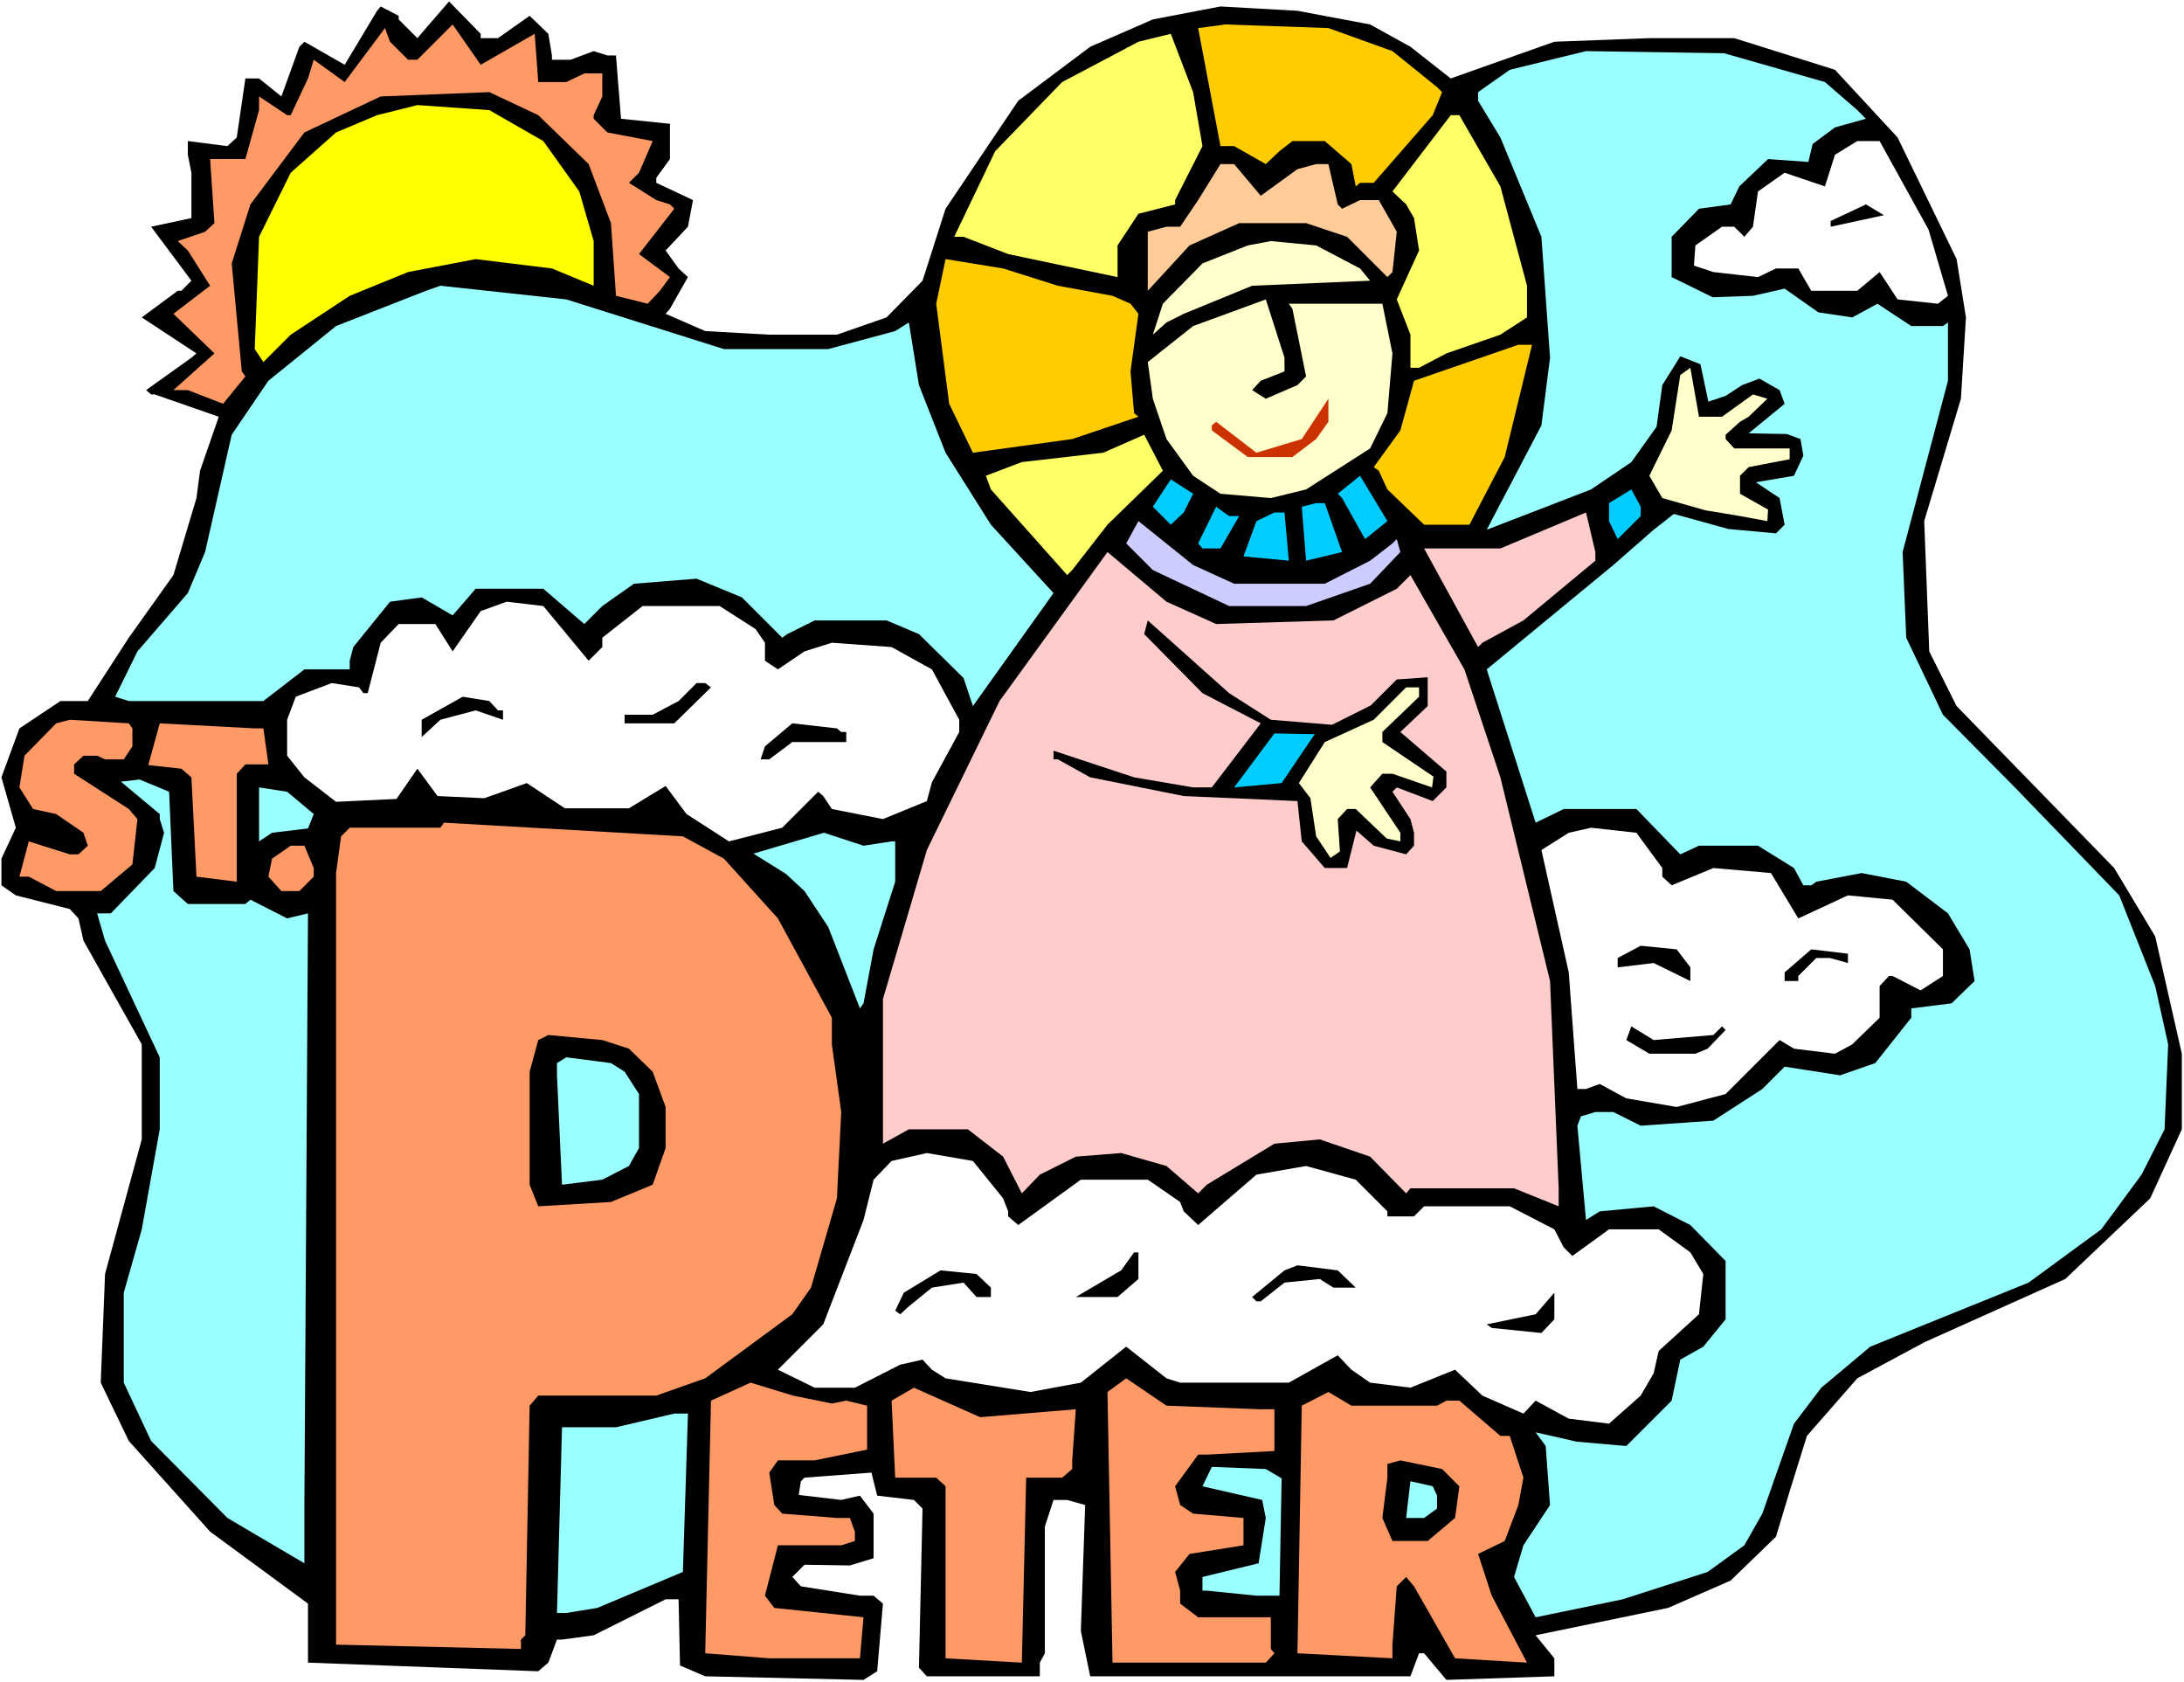 <?xml version="1.0" encoding="UTF-8" standalone="no"?>
<svg
   version="1.0"
   width="129.766mm"
   height="99.923mm"
   id="svg61"
   sodipodi:docname="Peter.wmf"
   xmlns:inkscape="http://www.inkscape.org/namespaces/inkscape"
   xmlns:sodipodi="http://sodipodi.sourceforge.net/DTD/sodipodi-0.dtd"
   xmlns="http://www.w3.org/2000/svg"
   xmlns:svg="http://www.w3.org/2000/svg">
  <rect width="100%" height="100%" fill="#333333" stroke="none"/>
  <sodipodi:namedview
     id="namedview61"
     pagecolor="#ffffff"
     bordercolor="#000000"
     borderopacity="0.25"
     inkscape:showpageshadow="2"
     inkscape:pageopacity="0.0"
     inkscape:pagecheckerboard="0"
     inkscape:deskcolor="#d1d1d1"
     inkscape:document-units="mm" />
  <defs
     id="defs1">
    <pattern
       id="WMFhbasepattern"
       patternUnits="userSpaceOnUse"
       width="6"
       height="6"
       x="0"
       y="0" />
  </defs>
  <path
     style="fill:#ffffff;fill-opacity:1;fill-rule:evenodd;stroke:none"
     d="M 0,377.663 H 490.455 V 0 H 0 Z"
     id="path1" />
  <path
     style="fill:#000000;fill-opacity:1;fill-rule:evenodd;stroke:none"
     d="m 107.949,8.565 h 3.878 l 7.11,-5.01 4.202,4.04 0.808,4.848 v 0.97 h 4.202 l 5.171,-1.939 3.07,0.97 h 1.939 l 1.131,14.221 10.989,1.131 v 7.918 l -3.07,4.202 v 1.131 l 8.242,3.878 -1.131,5.979 -5.01,5.333 2.909,4.04 2.101,1.939 -4.04,7.11 -0.97,1.131 8.888,3.878 14.382,0.808 h 15.19 l 11.15,-3.878 8.08,-8.242 5.171,-16.16 16.322,-24.24 16.16,-12.12 14.059,-6.141 15.19,-2.909 17.291,0.97 16.322,3.07 9.05,5.01 9.05,7.11 23.27,-8.242 21.331,-0.808 h 19.069 l 22.624,7.11 14.059,15.191 13.251,27.311 2.101,13.09 -1.131,18.261 -8.242,27.472 1.131,29.25 6.141,12.282 35.39,36.36 9.211,15.352 5.979,26.341 v 16.968 l -7.11,15.514 -19.069,18.099 -31.674,14.221 -15.029,8.08 -11.312,12.928 -3.878,12.443 -3.07,10.181 -10.181,9.858 -14.059,6.141 -29.734,6.141 4.202,5.171 v 4.04 l -24.24,0.808 -5.01,-5.979 h -1.131 l -1.939,5.171 h -71.912 l -2.101,-10.181 0.97,-28.28 -4.04,-1.131 h -3.07 l -1.939,5.979 v 28.442 l -1.131,2.101 v 3.07 h -25.371 l -1.778,-1.939 0.808,-35.714 -1.939,-1.939 -8.242,-0.97 -1.293,-5.171 -15.029,1.131 -0.808,0.808 -0.485,3.07 9.534,1.131 4.202,-0.97 3.07,4.04 v 10.019 l -5.333,1.616 -10.181,-0.162 -2.747,2.747 1.939,2.101 13.251,2.101 h 3.07 l 2.101,1.778 -1.293,15.191 -3.07,1.939 -35.552,-0.808 -5.656,-2.424 -0.323,-14.867 h -2.909 l -16.16,8.08 -7.11,0.97 h -1.131 l -1.939,5.171 -2.262,1.939 -51.712,-1.939 v -13.251 l -21.978,-16.16 -18.261,-20.362 -6.302,-13.09 0.97,-24.402 8.242,-30.22 V 234.484 L 18.746,211.214 17.614,206.204 15.675,204.103 3.555,201.033 0.323,198.77 v -5.979 L 3.555,185.842 0.323,174.53 4.363,163.541 13.574,157.4 h 6.141 l 9.211,-14.221 10.019,-14.059 5.171,-17.291 0.808,-6.141 4.202,-12.12 -14.382,-5.01 h -0.808 l -1.131,-0.97 10.181,-7.272 1.131,-0.97 -12.282,-8.08 8.08,-5.979 h 0.808 L 42.986,63.025 33.936,50.905 42.986,48.965 V 38.784 l -0.808,-4.04 v -3.07 l 8.888,1.131 2.101,-1.939 1.939,-13.251 h 3.07 l 5.01,4.04 4.04,-11.151 1.131,-1.131 9.05,5.171 7.272,-12.12 0.808,-0.97 4.04,2.101 v 0.808 l 4.202,4.202 7.11,-8.242 7.11,7.272 z"
     id="path2" />
  <path
     style="fill:#ff9966;fill-opacity:1;fill-rule:evenodd;stroke:none"
     d="m 120.069,7.595 0.808,10.827 h 6.302 l 4.04,-1.939 h 4.04 v 5.171 l -1.939,4.202 v 0.808 l 3.07,3.07 10.181,1.939 -3.07,7.11 -2.262,2.262 6.141,3.878 3.07,0.97 0.97,0.97 -7.918,10.181 6.949,5.171 -2.262,3.07 -2.747,2.909 -7.11,-1.778 -1.131,-16.322 -5.01,-13.251 -11.312,-10.989 -10.989,-5.171 -24.402,0.97 -17.13,8.08 -12.12,16.16 -4.202,13.251 2.262,24.24 0.808,1.131 -5.01,6.141 -7.918,-3.07 h -3.232 l 9.211,-8.242 -9.211,-8.888 8.242,-6.302 -5.01,-7.918 -2.262,-2.101 6.141,-2.101 2.101,-1.939 -0.97,-14.383 h 7.918 l 3.07,-10.989 v -3.07 l 6.302,4.202 h 0.808 l 3.878,-8.242 1.293,-4.202 6.949,5.01 9.05,-12.12 1.131,3.07 4.04,4.04 h 2.101 l 7.918,-7.918 6.302,9.05 z"
     id="path3" />
  <path
     style="fill:#ffcc00;fill-opacity:1;fill-rule:evenodd;stroke:none"
     d="m 312.696,11.474 10.019,8.08 1.131,1.131 -2.101,5.171 -13.251,15.191 h -3.07 l -0.97,0.808 -0.97,-5.01 -5.979,-5.171 h -7.272 l -2.909,2.262 -3.07,2.909 -7.11,-4.04 h -3.07 l -5.01,-26.503 6.141,-0.808 23.109,0.808 z"
     id="path4" />
  <path
     style="fill:#ffff66;fill-opacity:1;fill-rule:evenodd;stroke:none"
     d="m 270.033,32.805 -6.141,12.12 v 0.97 l -8.242,2.101 -4.686,7.11 v 7.11 l -24.563,-5.171 -10.019,-3.878 h -2.101 l 9.211,-19.231 15.029,-15.514 17.13,-9.05 7.272,-1.778 5.01,13.09 z"
     id="path5" />
  <path
     style="fill:#99ffff;fill-opacity:1;fill-rule:evenodd;stroke:none"
     d="m 409.817,18.423 7.272,6.302 1.939,1.939 -6.949,1.939 -5.01,3.717 -0.97,4.04 -9.05,-0.646 -6.464,6.141 -1.939,4.04 -7.11,0.97 -6.141,6.302 v 9.05 l 9.211,4.525 9.05,-0.323 7.11,-1.616 7.595,5.333 7.595,1.131 5.656,-3.07 7.595,5.01 h 7.11 l 1.131,-0.808 v 13.09 l -10.181,38.461 0.808,19.231 8.242,17.291 16.16,16.322 23.432,24.24 8.08,20.362 2.909,13.09 -0.808,19.069 -5.171,10.181 -9.05,12.282 -16.322,11.959 -35.552,14.383 -10.989,9.211 -6.141,8.08 -7.11,20.2 -4.04,7.11 -8.242,5.979 -19.069,6.141 -19.554,4.04 -4.848,-9.05 2.101,-7.11 5.979,-9.05 -0.97,-13.251 -2.262,-3.07 9.211,2.101 11.15,0.97 10.181,-10.181 1.939,-9.211 5.171,-2.909 5.01,-6.141 v -13.09 l -7.918,-8.08 -8.242,-4.202 -12.12,1.131 -3.07,1.939 -1.939,-21.17 0.808,-2.101 3.232,-0.97 h 4.04 l 6.141,3.07 16.322,-1.131 10.989,-7.11 5.01,-5.01 12.443,1.939 7.918,-2.747 8.08,-10.181 v -2.101 l 9.05,-1.131 5.171,-5.01 -1.131,-7.11 -4.848,-8.08 -9.373,-7.11 -10.019,-1.939 -10.181,1.939 -1.131,0.808 h -1.778 l -2.101,-3.878 -8.08,-5.01 h -13.251 l -4.202,1.939 -9.858,-10.181 H 351.156 l -6.302,3.07 -10.989,-34.421 28.442,-23.432 9.05,-7.918 4.525,-3.555 12.282,3.394 10.666,0.97 1.939,-1.939 -1.131,-5.979 -5.333,-3.555 8.565,-1.454 2.101,-4.525 -0.646,-3.717 -3.07,-1.131 -8.565,-0.162 8.08,-6.626 -1.131,-3.07 -4.525,-2.586 -3.878,1.454 -3.717,2.424 -3.878,1.293 -1.778,-8.403 -4.525,-1.778 -4.04,6.464 -1.293,9.373 -5.656,7.918 -9.05,6.141 -23.432,9.05 12.282,-23.432 1.939,-15.191 -1.939,-27.149 -9.211,-22.301 -5.01,-8.242 v -1.939 l 7.11,-5.01 17.13,-4.202 31.027,0.485 z"
     id="path6" />
  <path
     style="fill:#ffff00;fill-opacity:1;fill-rule:evenodd;stroke:none"
     d="m 122.008,31.674 8.08,11.312 3.232,11.151 v 10.019 l -9.373,-3.878 -17.13,-2.101 -15.19,2.909 -13.09,5.333 -13.251,8.726 -6.141,6.141 -1.939,-2.909 0.97,-25.21 7.11,-14.383 10.181,-9.05 9.211,-3.878 9.05,-2.262 16.16,1.131 z"
     id="path7" />
  <path
     style="fill:#ffff66;fill-opacity:1;fill-rule:evenodd;stroke:none"
     d="m 336.936,41.855 5.979,22.301 v 7.11 l -5.979,3.878 -12.12,4.202 -6.141,3.232 h -1.939 v -7.434 l -3.07,-7.918 5.01,-10.989 -1.131,-7.272 -1.778,-3.07 -3.07,-2.909 13.09,-17.13 h 1.939 z"
     id="path8" />
  <path
     style="fill:#ffffff;fill-opacity:1;fill-rule:evenodd;stroke:none"
     d="m 433.088,51.551 4.363,14.867 -2.262,1.778 -9.05,-0.97 -4.04,-6.141 -5.01,4.202 h -10.342 l -2.909,-5.01 h -5.01 l -4.04,1.939 -10.019,-1.131 -4.363,-1.454 0.323,-4.525 5.979,-4.202 h 2.747 l 2.262,2.262 1.939,-2.262 1.131,-7.918 5.979,-4.202 9.05,3.07 2.262,-7.11 5.01,-3.07 h 5.01 z"
     id="path9" />
  <path
     style="fill:#ffcc99;fill-opacity:1;fill-rule:evenodd;stroke:none"
     d="m 283.123,43.956 8.242,-5.979 4.202,-1.131 h 2.747 l 2.101,9.05 0.97,0.97 4.04,-1.939 h 4.202 l 4.04,7.11 -0.97,9.05 -1.131,1.131 -9.05,-9.05 -9.211,-3.07 H 278.275 L 267.125,55.106 257.752,65.287 V 52.036 l 4.202,-1.131 h 3.07 l 4.04,-5.979 5.01,-8.08 h 3.07 z"
     id="path10" />
  <path
     style="fill:#000000;fill-opacity:1;fill-rule:evenodd;stroke:none"
     d="m 411.11,50.905 v -1.293 l 7.918,-3.717 4.04,2.424 z"
     id="path11" />
  <path
     style="fill:#ffffcc;fill-opacity:1;fill-rule:evenodd;stroke:none"
     d="m 305.424,60.277 2.262,2.747 -26.502,1.131 -15.352,6.302 -3.878,1.939 -3.07,2.747 2.262,-6.949 8.888,-9.05 10.181,-4.04 5.171,-0.97 10.181,0.97 z"
     id="path12" />
  <path
     style="fill:#ffcc00;fill-opacity:1;fill-rule:evenodd;stroke:none"
     d="m 237.552,64.156 12.282,2.262 4.04,1.778 1.778,2.262 -1.778,12.928 0.808,9.373 0.97,0.808 -14.867,5.01 -22.301,3.07 -5.333,-10.989 -2.909,-22.463 2.101,-10.019 12.928,2.101 z"
     id="path13" />
  <path
     style="fill:#99ffff;fill-opacity:1;fill-rule:evenodd;stroke:none"
     d="m 162.569,78.377 h 23.432 l 15.029,-4.04 3.07,-1.939 2.262,14.059 5.979,15.191 10.181,16.16 14.059,15.352 -18.099,25.371 -2.101,-6.302 -10.019,-9.858 -7.272,-3.07 h -16.16 l -6.141,3.07 -1.131,0.808 -9.05,-9.05 -10.181,-4.202 -14.059,1.131 -7.11,5.01 -4.04,4.04 -9.211,-7.918 h -15.19 l -5.171,5.979 -6.949,-4.04 -7.11,0.97 -8.242,10.181 -0.808,3.07 v 1.939 H 68.357 l -9.211,7.11 H 28.926 l -3.07,-0.97 5.01,-10.181 11.312,-13.09 3.878,-9.211 5.979,-26.341 8.242,-12.12 15.19,-12.282 20.2,-7.918 3.232,-1.131 28.28,3.07 z"
     id="path14" />
  <path
     style="fill:#ffffcc;fill-opacity:1;fill-rule:evenodd;stroke:none"
     d="m 288.456,83.387 -5.333,2.101 -1.939,2.101 3.07,1.939 7.11,-3.07 1.939,-1.939 -3.07,-15.191 -0.808,-1.131 h 21.008 l 2.262,11.151 -1.131,13.413 -3.878,7.918 -14.382,9.211 -7.918,1.939 -11.312,-0.97 -6.141,-4.04 -5.979,-8.242 -3.07,-9.05 -1.131,-8.242 10.181,-8.08 16.322,-5.979 4.202,13.09 z"
     id="path15" />
  <path
     style="fill:#ffcc00;fill-opacity:1;fill-rule:evenodd;stroke:none"
     d="m 337.905,102.617 -7.918,15.191 h -10.181 l -8.242,-7.918 -1.939,-4.202 -1.131,-0.808 5.979,-8.242 3.07,-11.151 23.432,-8.08 h 3.07 z"
     id="path16" />
  <path
     style="fill:#ffffcc;fill-opacity:1;fill-rule:evenodd;stroke:none"
     d="m 386.708,93.567 6.949,-5.01 3.232,0.97 -4.202,4.04 -1.939,1.131 -3.232,2.909 v 0.97 l 1.939,2.101 h 12.443 v 2.424 l -9.211,1.778 -1.939,1.939 v 4.04 l 6.302,3.555 -0.162,2.586 -6.141,-1.131 -7.757,-1.293 -9.696,-2.747 -2.909,-5.01 5.01,-10.181 1.939,-12.443 2.262,-1.616 1.939,10.989 z"
     id="path17" />
  <path
     style="fill:#cc3200;fill-opacity:1;fill-rule:evenodd;stroke:none"
     d="m 295.566,98.577 -5.333,4.04 h -10.019 l -8.08,-5.979 v -1.131 l 0.97,-0.808 9.05,6.949 10.181,-3.07 5.979,-9.05 v 5.171 z"
     id="path18" />
  <path
     style="fill:#ffff66;fill-opacity:1;fill-rule:evenodd;stroke:none"
     d="m 248.702,117.808 -7.918,10.181 -1.131,1.131 -17.13,-19.231 -1.131,-3.07 8.08,-3.07 18.261,-2.101 9.211,-4.04 4.202,8.08 z"
     id="path19" />
  <path
     style="fill:#00ccff;fill-opacity:1;fill-rule:evenodd;stroke:none"
     d="m 306.555,121.04 -5.171,-9.211 -0.97,-0.97 5.01,-4.04 6.141,10.181 z"
     id="path20" />
  <path
     style="fill:#00ccff;fill-opacity:1;fill-rule:evenodd;stroke:none"
     d="m 265.832,115.06 -2.909,2.747 -4.04,-4.04 4.04,-6.141 5.01,3.232 z"
     id="path21" />
  <path
     style="fill:#00ccff;fill-opacity:1;fill-rule:evenodd;stroke:none"
     d="m 368.448,115.868 -5.171,5.171 -1.939,-4.04 v -4.04 l 5.01,-3.07 2.101,3.878 z"
     id="path22" />
  <path
     style="fill:#00ccff;fill-opacity:1;fill-rule:evenodd;stroke:none"
     d="m 301.384,123.949 -8.08,1.939 -0.97,-12.12 3.232,-0.808 h 1.939 z"
     id="path23" />
  <path
     style="fill:#00ccff;fill-opacity:1;fill-rule:evenodd;stroke:none"
     d="m 278.275,115.868 -4.202,7.272 h -4.04 l -0.97,-1.131 4.04,-8.242 2.909,2.101 z"
     id="path24" />
  <path
     style="fill:#00ccff;fill-opacity:1;fill-rule:evenodd;stroke:none"
     d="m 289.425,125.888 -10.181,-0.97 2.909,-7.918 4.04,-1.939 h 2.262 z"
     id="path25" />
  <path
     style="fill:#ffcccc;fill-opacity:1;fill-rule:evenodd;stroke:none"
     d="m 358.267,125.888 -16.16,13.413 -9.211,5.01 -0.97,0.97 -12.12,-22.139 h 17.13 l 19.23,-8.08 2.101,8.888 z"
     id="path26" />
  <path
     style="fill:#ccccff;fill-opacity:1;fill-rule:evenodd;stroke:none"
     d="m 277.144,131.059 h 20.362 l 10.181,-5.171 5.01,-3.878 0.97,-0.97 0.808,2.909 -6.787,7.11 -14.382,5.01 h -17.291 l -17.13,-8.08 -5.979,-5.979 2.747,-5.01 12.282,9.858 z"
     id="path27" />
  <path
     style="fill:#ffcccc;fill-opacity:1;fill-rule:evenodd;stroke:none"
     d="m 273.104,140.109 26.341,-0.808 14.221,-7.11 3.07,-3.07 12.12,21.17 8.08,24.24 11.15,45.733 1.939,46.541 v 4.04 l -10.019,-4.04 h -23.27 l -0.97,1.131 -8.08,-8.242 -11.312,-3.878 -10.181,0.97 -15.19,9.211 -1.939,1.939 -7.11,-6.141 -10.181,-2.909 -10.181,0.808 -8.08,4.04 -4.04,4.202 -4.202,-8.242 -7.918,-6.141 h -13.251 l -5.818,3.232 v -32.482 l 9.858,-33.452 16.322,-33.452 24.24,-33.452 13.251,11.151 z"
     id="path28" />
  <path
     style="fill:#ffffff;fill-opacity:1;fill-rule:evenodd;stroke:none"
     d="m 132.189,148.35 3.07,-3.07 v -2.101 l 9.05,-7.11 h 17.291 l 8.08,5.171 2.101,3.07 v 4.04 l 2.909,1.939 5.979,-4.04 6.141,-1.939 13.413,0.97 9.05,5.01 6.141,11.312 v 2.747 l -6.141,11.312 -1.131,4.202 -9.858,4.04 -11.474,-2.262 -1.939,-2.909 -1.131,-0.97 -8.08,8.08 -11.958,3.07 -9.534,-6.141 -4.686,-6.302 -8.242,5.01 h -14.382 l -8.565,-5.656 -9.534,3.394 -10.504,-0.485 -4.525,-6.141 -4.686,6.787 -13.574,0.646 -7.11,-5.494 -3.878,-4.848 v -8.08 l 1.939,-5.171 8.08,-3.07 6.141,0.97 0.97,1.293 h 0.97 l 2.909,-11.312 4.04,-4.202 h 8.242 l 3.878,6.141 6.302,-9.05 5.818,-2.101 8.242,0.97 z"
     id="path29" />
  <path
     style="fill:#000000;fill-opacity:1;fill-rule:evenodd;stroke:none"
     d="m 285.385,161.602 13.736,1.131 8.726,-4.363 5.818,-5.818 6.949,-0.485 v 6.464 l -6.141,5.818 10.342,8.888 v 3.555 l -3.07,3.07 -8.08,-3.07 -0.97,0.97 4.04,6.141 0.808,3.07 v 2.909 l -1.778,1.939 -7.272,-1.939 -3.878,-3.394 -2.101,8.403 h -5.01 l -5.171,-5.979 -0.97,-9.05 -25.533,-1.131 -21.008,-4.202 -7.272,-4.04 h -0.97 v -1.939 l 18.099,5.979 13.251,2.262 h 4.202 l 10.989,-14.383 -13.09,-6.787 -13.09,-13.251 0.808,-3.07 18.261,16.322 z"
     id="path30" />
  <path
     style="fill:#000000;fill-opacity:1;fill-rule:evenodd;stroke:none"
     d="m 159.661,154.33 -8.242,8.08 h -11.15 v -1.939 h 6.302 l 5.818,-3.07 4.04,-4.04 h 1.939 z"
     id="path31" />
  <path
     style="fill:#ffffcc;fill-opacity:1;fill-rule:evenodd;stroke:none"
     d="m 318.675,156.431 -8.242,7.918 v 2.262 l 11.474,7.757 -0.323,2.424 -8.888,-3.07 h -2.262 l -2.747,3.07 6.787,10.181 v 1.939 l -3.07,-0.646 -6.949,-6.626 h -1.939 l -2.101,2.262 0.485,7.272 -2.101,1.454 -3.232,-4.848 -1.293,-8.565 -2.586,-3.394 5.818,-9.211 10.989,-5.01 7.272,-7.272 h 2.909 z"
     id="path32" />
  <path
     style="fill:#000000;fill-opacity:1;fill-rule:evenodd;stroke:none"
     d="m 111.827,159.501 h 1.131 v 2.101 l -6.141,-2.101 -7.918,2.101 -4.202,3.878 v -3.878 l 9.211,-5.171 5.979,0.97 z"
     id="path33" />
  <path
     style="fill:#ff9966;fill-opacity:1;fill-rule:evenodd;stroke:none"
     d="m 29.734,163.541 v 4.04 l -1.939,2.909 h -4.202 l -1.778,-0.808 h -3.07 l -2.101,1.939 v 2.101 l 12.282,7.918 1.939,2.262 -1.131,10.181 -7.11,5.979 H 12.605 L 6.464,196.831 H 4.363 l 2.101,-7.918 9.211,2.909 h 1.939 l 2.101,-1.939 -0.97,-2.909 -6.141,-4.202 -5.171,-1.131 -3.07,-4.848 1.131,-7.11 7.11,-7.272 3.07,-0.808 13.251,0.808 z"
     id="path34" />
  <path
     style="fill:#ff9966;fill-opacity:1;fill-rule:evenodd;stroke:none"
     d="m 59.146,163.541 1.131,8.08 h -5.171 l -1.939,2.101 v 24.24 l -9.05,-1.131 -1.131,-22.301 -2.262,-1.939 -7.434,-0.808 2.586,-9.373 21.331,1.131 z"
     id="path35" />
  <path
     style="fill:#000000;fill-opacity:1;fill-rule:evenodd;stroke:none"
     d="m 188.91,164.349 h 1.131 v 2.262 H 177.921 l -5.171,3.878 h -1.939 l 0.97,-2.909 6.141,-5.171 10.019,1.131 z"
     id="path36" />
  <path
     style="fill:#00ccff;fill-opacity:1;fill-rule:evenodd;stroke:none"
     d="m 287.809,175.823 -10.666,0.97 9.05,-12.12 9.05,0.162 z"
     id="path37" />
  <path
     style="fill:#99ffff;fill-opacity:1;fill-rule:evenodd;stroke:none"
     d="m 70.458,182.772 -1.293,3.232 -8.08,0.97 -2.909,1.939 v -12.12 l 6.302,0.97 z"
     id="path38" />
  <path
     style="fill:#99ffff;fill-opacity:1;fill-rule:evenodd;stroke:none"
     d="m 38.946,200.063 3.232,2.909 h 12.928 l 1.131,-0.97 8.242,4.202 4.686,-1.131 -0.808,132.837 v 13.09 L 51.066,340.818 33.936,323.527 27.795,310.437 V 290.237 l 4.04,-14.221 4.04,-22.463 v -16.16 l -12.282,-26.179 -1.778,-6.141 h 3.07 l 9.858,-10.181 2.101,-7.918 -0.97,-3.07 v -1.131 l -8.726,-7.272 4.202,-0.485 6.626,2.747 z"
     id="path39" />
  <path
     style="fill:#ff9966;fill-opacity:1;fill-rule:evenodd;stroke:none"
     d="m 162.569,192.791 12.12,13.413 12.12,22.301 v 5.979 l 2.101,15.191 -0.97,19.392 -5.818,20.039 -4.202,5.979 -19.554,14.383 -10.989,3.878 h -26.502 l -1.939,2.262 -0.97,51.551 -0.97,0.97 v 2.101 L 75.467,369.26 V 196.023 l 1.131,-8.242 1.939,-1.939 h 20.362 l 0.808,-1.131 53.651,3.07 z"
     id="path40" />
  <path
     style="fill:#ffffff;fill-opacity:1;fill-rule:evenodd;stroke:none"
     d="m 373.296,194.892 v 1.939 l 2.101,1.939 9.373,-3.878 12.928,1.131 6.141,10.181 11.15,-5.171 10.019,0.97 11.312,11.151 v 5.979 l -5.01,3.232 -6.302,-3.232 h -0.808 l -2.101,2.262 v 7.11 l -6.141,5.979 -3.878,2.101 -9.211,-1.131 -3.232,-1.939 -12.12,12.12 -10.989,2.909 -11.312,-1.939 -5.979,-3.232 -3.07,1.131 h -1.939 l -1.939,-26.179 -6.141,-27.472 6.141,-3.878 5.01,-1.131 10.181,1.131 z"
     id="path41" />
  <path
     style="fill:#99ffff;fill-opacity:1;fill-rule:evenodd;stroke:none"
     d="m 200.222,188.912 h 0.808 v 9.05 l -4.848,15.191 -2.262,12.12 -0.808,1.131 -7.11,-18.261 -5.333,-8.08 -4.202,-3.878 -7.272,-4.525 15.837,-4.686 8.888,2.909 z"
     id="path42" />
  <path
     style="fill:#ff9966;fill-opacity:1;fill-rule:evenodd;stroke:none"
     d="m 70.458,194.892 v 1.939 l -3.232,3.232 h -4.04 l -2.909,-3.232 0.808,-4.04 4.202,-2.909 h 3.07 z"
     id="path43" />
  <path
     style="fill:#000000;fill-opacity:1;fill-rule:evenodd;stroke:none"
     d="m 379.598,217.193 v 3.07 l -8.242,-4.04 -8.08,0.97 v -2.101 l 5.171,-2.747 8.08,0.808 z"
     id="path44" />
  <path
     style="fill:#000000;fill-opacity:1;fill-rule:evenodd;stroke:none"
     d="m 414.988,216.223 -4.04,-1.131 h -3.07 l -4.04,4.04 v 1.131 h -3.07 v -1.939 l 5.979,-5.171 8.242,0.97 z"
     id="path45" />
  <path
     style="fill:#000000;fill-opacity:1;fill-rule:evenodd;stroke:none"
     d="m 384.769,232.383 1.939,-1.939 0.808,0.808 -4.04,4.202 -2.747,1.131 h -10.342 l -5.171,-3.07 1.131,-3.07 5.01,3.07 z"
     id="path46" />
  <path
     style="fill:#000000;fill-opacity:1;fill-rule:evenodd;stroke:none"
     d="m 141.238,235.454 5.333,5.171 2.909,7.918 v 9.211 l -2.909,8.242 -9.373,3.878 -16.322,0.97 -1.939,-4.848 v -25.371 l 1.939,-7.11 2.262,-1.131 12.12,1.131 z"
     id="path47" />
  <path
     style="fill:#99ffff;fill-opacity:1;fill-rule:evenodd;stroke:none"
     d="m 140.269,240.625 3.232,5.01 v 12.12 l -2.262,4.04 -5.979,3.07 -9.05,1.131 -1.131,-24.563 v -2.747 l 2.101,-1.293 10.019,1.293 z"
     id="path48" />
  <path
     style="fill:#ffffff;fill-opacity:1;fill-rule:evenodd;stroke:none"
     d="m 225.27,269.067 1.131,2.909 v 1.131 l 2.262,1.939 14.059,-10.181 h 15.029 l 7.272,5.01 0.808,2.101 3.232,3.07 13.09,-11.312 11.15,-1.939 11.15,3.07 7.11,7.11 v 1.131 h 5.979 l 2.262,-2.262 h 19.23 l 10.019,5.171 2.101,4.04 1.939,1.939 8.242,-5.979 h 11.15 l 7.11,5.171 2.909,4.848 -0.97,9.05 -9.05,8.242 -1.131,5.01 -2.909,5.01 -7.11,6.302 -9.05,-1.131 -7.434,-4.04 -2.747,2.909 -9.211,-4.04 -6.141,-5.818 -10.019,4.04 -9.05,-1.131 -4.202,-2.909 -3.07,-3.232 -10.989,6.141 H 265.024 l -3.07,-0.97 -9.05,-7.11 -10.181,8.08 -11.312,2.101 -19.069,-3.07 -3.07,-1.939 -2.101,-2.262 -5.01,1.131 -10.181,5.171 h -9.05 l -8.242,-4.04 10.181,-10.181 9.05,-23.432 2.262,-9.05 4.04,-4.202 7.918,-1.778 10.342,1.778 z"
     id="path49" />
  <path
     style="fill:#000000;fill-opacity:1;fill-rule:evenodd;stroke:none"
     d="m 255.651,287.166 -4.686,4.04 h -9.373 l 10.181,-5.979 2.909,-4.04 h 0.97 z"
     id="path50" />
  <path
     style="fill:#000000;fill-opacity:1;fill-rule:evenodd;stroke:none"
     d="m 304.454,289.106 h -5.01 l -3.07,-1.939 -7.918,0.808 -5.333,4.202 h -0.97 l -0.97,-0.97 7.272,-5.979 2.909,-1.131 9.05,1.131 z"
     id="path51" />
  <path
     style="fill:#000000;fill-opacity:1;fill-rule:evenodd;stroke:none"
     d="m 222.523,289.106 v 2.101 h -3.232 l -2.909,-3.232 -7.11,1.131 -5.171,4.202 -1.939,1.778 -1.131,-0.808 1.939,-4.04 8.242,-5.01 8.08,0.808 z"
     id="path52" />
  <path
     style="fill:#000000;fill-opacity:1;fill-rule:evenodd;stroke:none"
     d="m 346.147,299.286 -11.15,-1.131 -1.131,-0.808 10.989,-2.262 4.202,-4.848 v 5.979 z"
     id="path53" />
  <path
     style="fill:#ff9966;fill-opacity:1;fill-rule:evenodd;stroke:none"
     d="m 283.123,316.416 h 3.07 v 9.373 l -15.19,0.808 h -1.939 l -5.171,7.11 1.131,4.202 2.909,1.939 11.312,0.97 v 6.141 l -12.12,1.939 -3.232,4.04 1.131,4.202 v 2.909 l 4.04,3.07 h 16.322 v 7.11 l 0.808,0.97 -1.939,2.101 h -34.421 l -1.131,-60.762 4.202,-3.07 9.05,6.141 z"
     id="path54" />
  <path
     style="fill:#ff9966;fill-opacity:1;fill-rule:evenodd;stroke:none"
     d="m 186.809,315.123 3.232,-0.646 4.686,1.131 v 9.858 l -11.797,2.424 h -8.242 l -1.939,2.747 1.131,7.272 1.778,1.939 12.282,0.97 h 2.909 l 1.131,3.07 v 2.101 l -3.07,0.97 H 174.689 l -2.909,11.312 2.101,2.747 20.038,2.101 -0.808,9.211 H 172.75 l -14.382,-1.131 1.293,-56.722 8.888,-4.04 9.534,2.909 z"
     id="path55" />
  <path
     style="fill:#ff9966;fill-opacity:1;fill-rule:evenodd;stroke:none"
     d="m 241.592,316.416 -0.808,11.474 v 1.939 l -2.262,1.939 h -8.08 l -0.97,41.532 -17.13,-0.97 v -38.623 l -2.101,-1.939 h -9.211 l -0.808,-17.291 5.01,-2.909 14.867,6.626 z"
     id="path56" />
  <path
     style="fill:#ff9966;fill-opacity:1;fill-rule:evenodd;stroke:none"
     d="m 322.715,315.608 2.101,-1.131 h 2.909 l 9.211,7.918 h 2.101 l 3.07,9.373 -1.131,6.141 -3.07,8.08 -5.979,2.909 3.07,9.373 7.918,15.029 -16.16,-0.97 -9.211,-16.16 -1.778,-2.101 -2.101,2.101 -0.97,13.09 v 3.07 l -21.331,-1.131 0.97,-55.591 5.979,-3.07 5.171,3.07 z"
     id="path57" />
  <path
     style="fill:#99ffff;fill-opacity:1;fill-rule:evenodd;stroke:none"
     d="m 153.358,352.938 -19.23,8.08 -6.949,1.131 h -2.101 l 1.131,-41.693 h 12.12 l 13.09,-3.07 h 3.07 z"
     id="path58" />
  <path
     style="fill:#000000;fill-opacity:1;fill-rule:evenodd;stroke:none"
     d="m 327.724,333.708 -0.97,7.11 -6.141,5.171 h -7.918 l -2.262,-5.171 1.131,-9.05 v -3.07 l 2.909,-0.808 9.373,1.939 z"
     id="path59" />
  <path
     style="fill:#99ffff;fill-opacity:1;fill-rule:evenodd;stroke:none"
     d="m 287.809,331.93 -0.485,26.341 h -5.171 l -11.15,-1.131 h -0.97 v -3.07 l 12.605,-3.07 1.616,-10.181 -0.808,-4.04 -13.413,-3.07 2.101,-4.363 12.12,0.485 z"
     id="path60" />
  <path
     style="fill:#99ffff;fill-opacity:1;fill-rule:evenodd;stroke:none"
     d="m 322.715,335.808 v 2.909 l -2.909,2.101 h -4.04 l 0.97,-8.242 5.01,1.131 z"
     id="path61" />
</svg>
